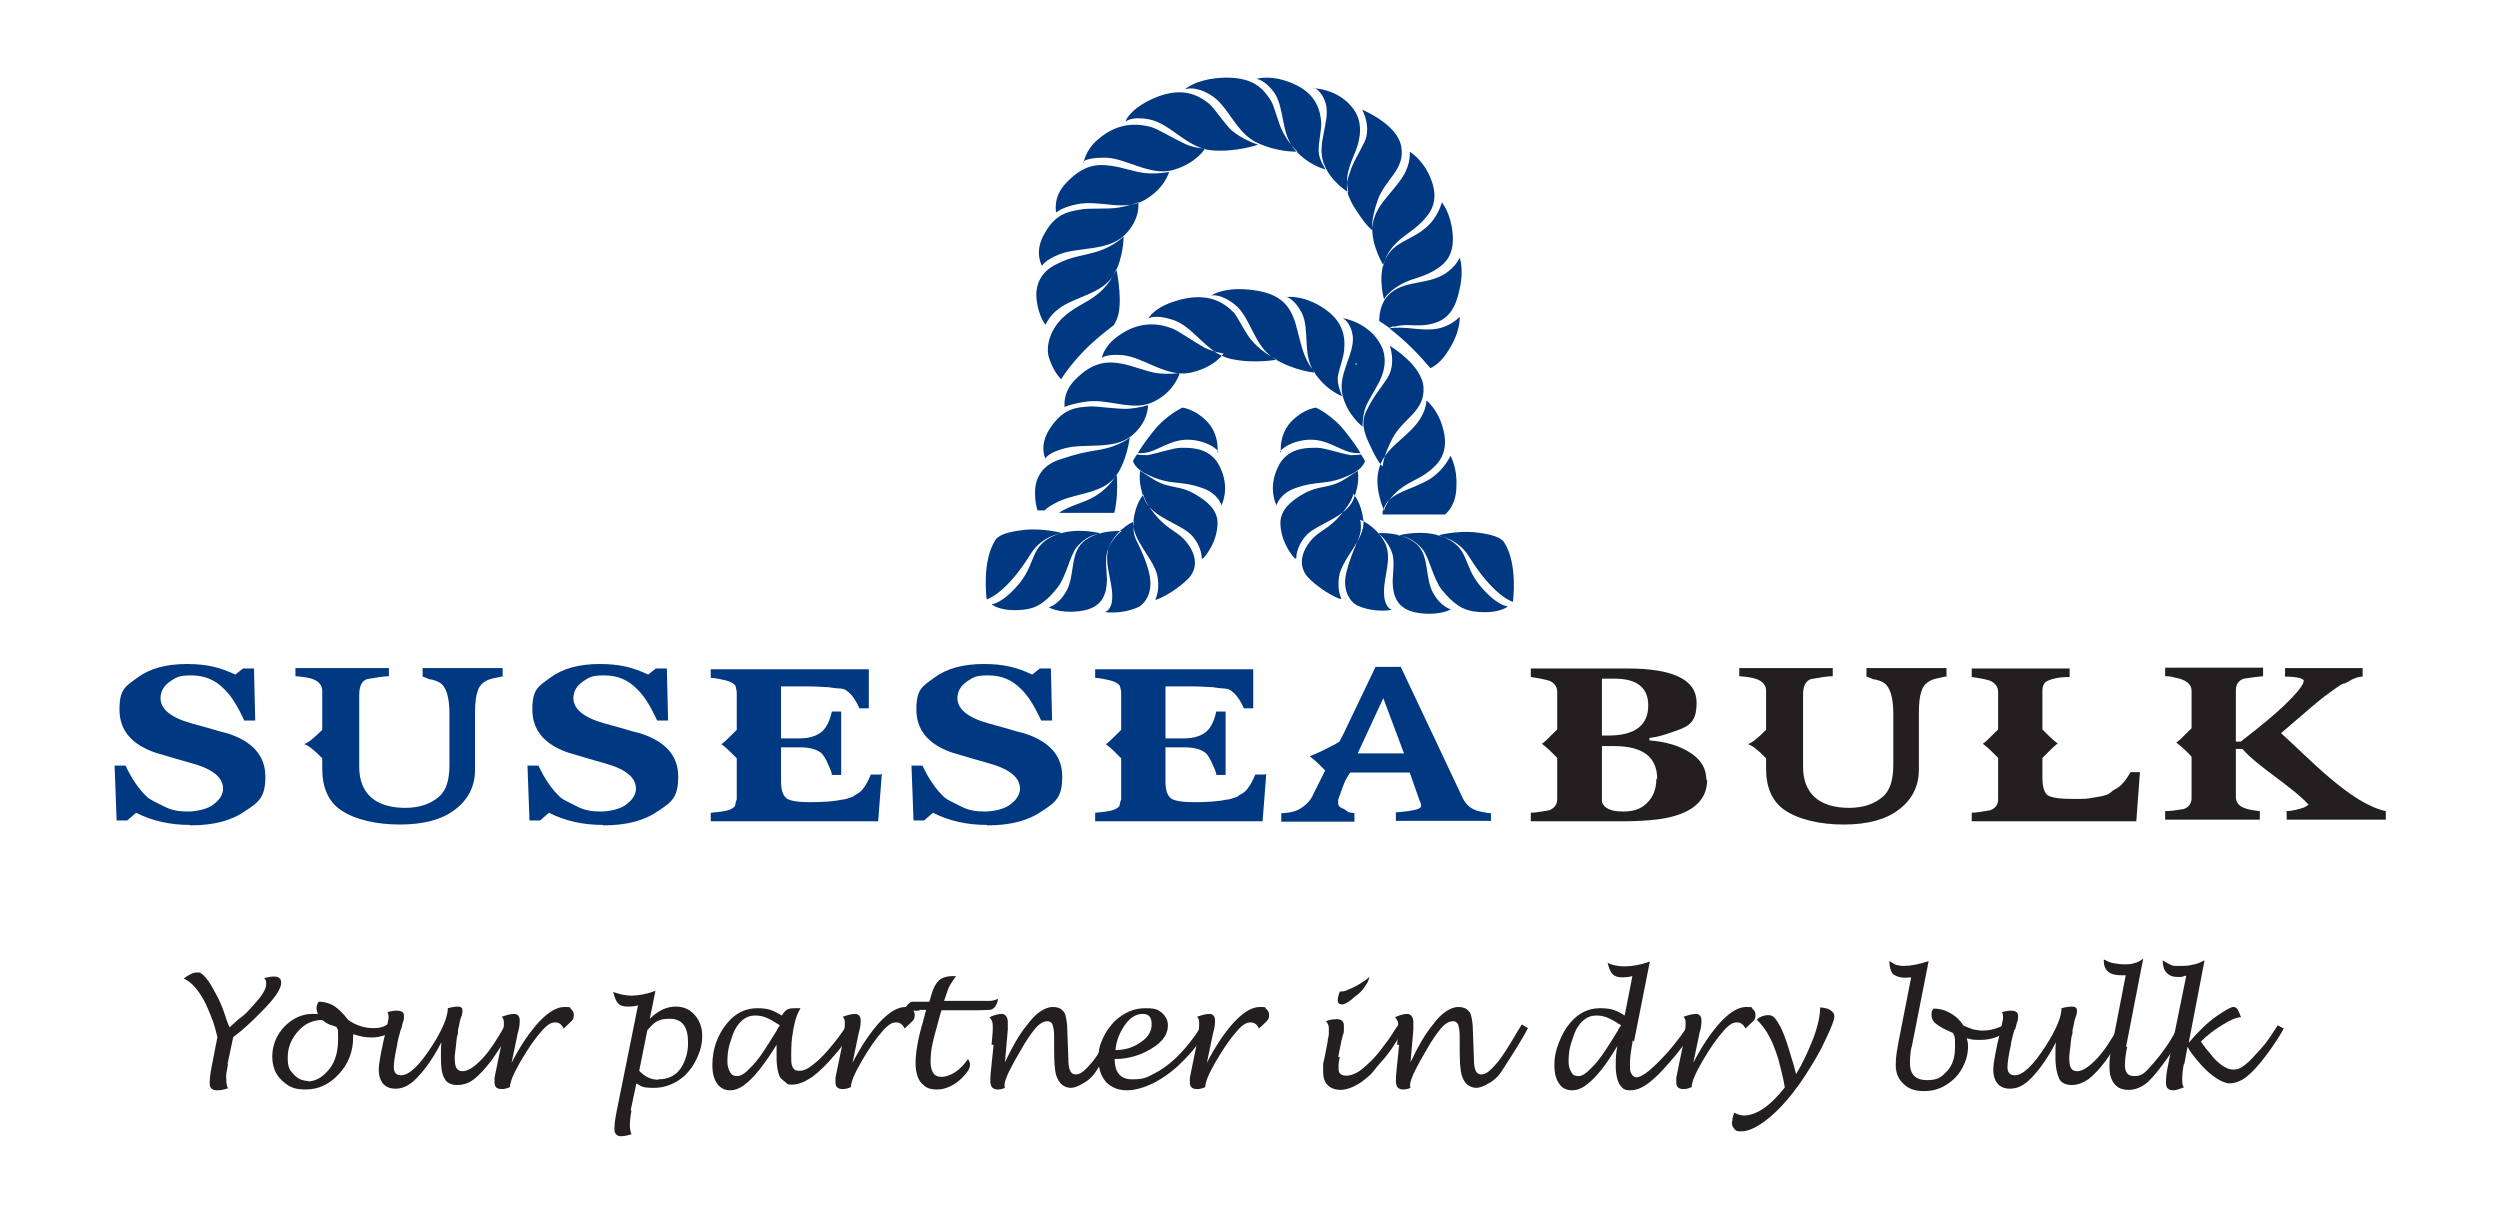 <?xml version="1.0" encoding="UTF-8"?>
<svg id="Layer_1" data-name="Layer 1" xmlns="http://www.w3.org/2000/svg" version="1.1" viewBox="0 0 615.2 300">
  <defs>
    <style>
      .cls-1 {
        fill-rule: evenodd;
      }

      .cls-1, .cls-2 {
        fill: #003882;
      }

      .cls-1, .cls-2, .cls-3 {
        stroke-width: 0px;
      }

      .cls-3 {
        fill: #231f20;
      }
    </style>
  </defs>
  <path class="cls-2" d="M345.5,185.4l-5.1-13.6-6.3,13.6h11.4ZM366.8,202h-23.3v-2.1c4.2-.3,6.2-.8,6.2-1.5s0-.6-.3-1.2l-2.5-7.1h-14.6c-.3.3-.7,1-1.2,1.9-.5,1.1-1.1,2.8-1.8,4.8,0,.5,0,.8,0,.9,0,.6.5,1.1,1.5,1.4,0,0,.3.2.8.6.2.2.8.3,1.7.4v2.1h-18v-2.1c1.9,0,3.3-.4,4.3-.9,1.6-.9,2.9-2.1,3.6-3.8l2.9-5.8c-1-1-2.2-2.3-3.8-3.5.5-.2,1.8-.7,3.8-1.7,2-1,3.1-1.6,3.5-1.9l1-1.9,7.9-16.5h6.2l9.5,20.1c2.4,5.1,4.3,9.1,5.8,12.3.9,1.8,2.5,3,4.8,3.3.8.2,1.4.3,2.1.3v2.1h0ZM311.6,190.4l-.9,11.7h-41.2v-2.1c2.3-.2,3.7-.4,4.5-.7.8-.3,1.2-.6,1.5-1,0,0,0-.6.4-1.6v-10.1c-1-1-2.2-2.3-3.8-3.5.3,0,1.5-1.2,3.8-3.5v-9.2c0-.4-.2-1-.3-1.6-.5-.8-1.7-1.3-3.9-1.7-1-.2-1.7-.3-2.2-.3v-2.1h38.9v9.6h-2.3c-.7-1.5-1.4-2.8-2.5-3.8s-1.4-1-2.6-1.1c-.8,0-1.6-.2-2.6-.3-.9,0-2.7-.2-5.2-.2h-6.4v12.8h4.5c2.5,0,4.3-.6,5.6-1.7,1.1-1,1.9-2.6,2.4-4.9h2.3v15.6h-2.3c0-.8-.5-1.6-1-2.8s-1-1.9-1.4-2.4c-1.1-1.1-3-1.6-5.6-1.6h-4.5v8.4c0,2.2.5,3.5,1.4,4.2.9.6,2.8.9,5.8.9s6-.2,7.6-.6c.9,0,1.9-.4,3-.8,0-.2.6-.4,1.2-.8.5-.3,1-.8,1.4-1.4.6-.8,1.1-1.8,1.7-3.2h2.4ZM242.9,203c-5,0-9.4-1-13.3-3l-2.2,1.9h-2.6l-.5-13.5h2.7c1.5,3.2,3.3,5.9,5.5,7.9.5.4,1.8,1.1,4.3,2.3,1.6.8,3.4,1.1,5.5,1.1s5-.6,6.4-1.8c1.5-1.1,2.3-2.5,2.3-3.8,0-2.8-2.6-4.9-7.8-6.3-2-.6-5-1.4-8.9-2.6-5.8-2-8.8-5.5-8.8-10.6s1.5-5.7,4.5-7.9c3-2.2,7-3.3,12.1-3.3s8.3.9,11.9,2.6l1.9-1.5h2.7l.3,12.8h-2.7c-1.6-3.5-3.2-6.1-4.9-7.7-2.2-2.3-4.9-3.4-8.1-3.4s-3.7.5-5.1,1.4c-1.6,1-2.5,2.5-2.5,4.2,0,2.7,2.6,4.8,7.6,6.2l4.7,1.3c1.6.5,3,.9,4.3,1.2,6.1,2,9.2,5.5,9.2,10.6s-1.6,6.3-5,8.5c-3.4,2.4-7.9,3.5-13.3,3.5h-.3,0ZM217,190.4l-.9,11.7h-41.2v-2.1c2.3-.2,3.7-.4,4.5-.7s1.2-.6,1.5-1c0,0,0-.6.4-1.6v-10.1c-1-1-2.2-2.3-3.8-3.5.3,0,1.5-1.2,3.8-3.5v-9.2c0-.4-.2-1-.3-1.6-.5-.8-1.7-1.3-3.9-1.7-1-.2-1.7-.3-2.2-.3v-2.1h38.9v9.6h-2.3c-.7-1.5-1.4-2.8-2.5-3.8s-1.4-1-2.6-1.1c-.8,0-1.6-.2-2.6-.3-.9,0-2.7-.2-5.2-.2h-6.4v12.8h4.5c2.5,0,4.3-.6,5.6-1.7,1.1-1,1.9-2.6,2.4-4.9h2.3v15.6h-2.3c0-.8-.5-1.6-1-2.8s-1-1.9-1.4-2.4c-1.1-1.1-3-1.6-5.6-1.6h-4.5v8.4c0,2.2.5,3.5,1.4,4.2.9.6,2.8.9,5.8.9s6-.2,7.6-.6c.9,0,1.9-.4,3-.8,0-.2.6-.4,1.2-.8.5-.3,1-.8,1.4-1.4.6-.8,1.1-1.8,1.7-3.2h2.4,0ZM148.4,203c-5,0-9.4-1-13.3-3l-2.2,1.9h-2.6l-.5-13.5h2.7c1.5,3.2,3.3,5.9,5.5,7.9.5.4,1.8,1.1,4.3,2.3,1.6.8,3.4,1.1,5.5,1.1s5-.6,6.4-1.8c1.5-1.1,2.3-2.5,2.3-3.8,0-2.8-2.6-4.9-7.8-6.3-2-.6-5-1.4-8.9-2.6-5.8-2-8.8-5.5-8.8-10.6s1.5-5.7,4.5-7.9c3-2.2,7-3.3,12.1-3.3s8.3.9,11.9,2.6l1.9-1.5h2.7l.3,12.8h-2.7c-1.6-3.5-3.2-6.1-4.9-7.7-2.2-2.3-4.9-3.4-8.1-3.4s-3.7.5-5.1,1.4c-1.6,1-2.5,2.5-2.5,4.2,0,2.7,2.6,4.8,7.6,6.2l4.7,1.3c1.6.5,3,.9,4.3,1.2,6.1,2,9.2,5.5,9.2,10.6s-1.6,6.3-5,8.5c-3.4,2.4-7.9,3.5-13.3,3.5h-.3,0ZM124,166.4c-.3,0-1,.2-2,.4-2.5.4-4,1.5-4.5,3.4-.4,1.1-.6,2.9-.6,5.1v14c0,4.1-1.6,7.4-4.9,9.9-3.2,2.5-7.8,3.7-13.6,3.7s-11.1-1.2-14.6-3.6c-3-2.1-4.5-5.5-4.5-10.1v-2.6c-2-2.1-3.5-3.2-4.5-3.5.9-.2,2.4-1.4,4.5-3.5v-9.6c0-1.7-1.3-2.9-4-3.3-.2,0-1-.2-2.6-.3v-2h23v2c-1.2,0-3,.3-5.3.7-1.3.4-2,1.6-2,3.9v17.7c0,3.3,1,5.8,2.9,7.5,1.9,1.7,4.8,2.6,8.4,2.6s6.4-1,8.5-2.9c1.6-1.5,2.4-4,2.4-7.6v-12.7c0-4-.8-6.5-2.2-7.5-.6-.4-1.5-.8-2.9-1-.3-.2-.9-.4-1.5-.6v-2.1h19.7v2.1h.2,0ZM46.8,203c-5,0-9.4-1-13.3-3l-2.2,1.9h-2.6l-.5-13.5h2.7c1.5,3.2,3.3,5.9,5.5,7.9.5.4,1.8,1.1,4.3,2.3,1.6.8,3.4,1.1,5.5,1.1s5-.6,6.4-1.8c1.5-1.1,2.3-2.5,2.3-3.8,0-2.8-2.6-4.9-7.8-6.3-2-.6-5-1.4-8.9-2.6-5.8-2-8.8-5.5-8.8-10.6s1.5-5.7,4.5-7.9c3-2.2,7-3.3,12.1-3.3s8.3.9,11.9,2.6l1.9-1.5h2.7l.3,12.8h-2.7c-1.6-3.5-3.2-6.1-4.9-7.7-2.2-2.3-4.9-3.4-8.1-3.4s-3.7.5-5.1,1.4c-1.6,1-2.5,2.5-2.5,4.2,0,2.7,2.6,4.8,7.6,6.2l4.7,1.3c1.6.5,3,.9,4.3,1.2,6.1,2,9.2,5.5,9.2,10.6s-1.6,6.3-5,8.5c-3.4,2.4-7.9,3.5-13.3,3.5h-.3Z"/>
  <path class="cls-3" d="M526.6,190l-.9,12.1h-40.5v-2.1c1.1,0,2.6-.3,4.5-.6,1.3-.5,2-1.3,2-2.7v-10.2c-1-1-2.2-2.3-3.8-3.5.3,0,1.5-1.2,3.8-3.5v-9.2c0-1.3-.7-2.2-2-2.8-.9-.3-2.4-.6-4.5-.9v-2.1h24.1v2.1c-1.8,0-3,.2-3.4.3-1.5.3-2.6.8-2.9,1.4-.3.5-.4,1-.4,1.7v9.5c1,1,2.2,2.3,3.8,3.5-.3,0-1.6,1.3-3.8,3.5v5c0,2.2.5,3.6,1.3,4.2.9.6,3,.9,6.2.9s3.2,0,4.9-.3c2.1-.3,3.4-.6,4-1,.6-.5,1.2-1,1.9-1.3.9-.6,1.5-1.2,2-1.9.3-.3.7-1,1.4-2.1h2.3,0ZM479.3,166.4c-.3,0-1,.2-2,.4-2.5.4-4,1.5-4.5,3.4-.4,1.1-.6,2.9-.6,5.1v14c0,4.1-1.6,7.4-4.9,9.9-3.2,2.5-7.8,3.7-13.6,3.7s-11.1-1.2-14.6-3.6c-3-2.1-4.5-5.5-4.5-10.1v-2.6c-2-2.1-3.5-3.2-4.5-3.5.9-.2,2.4-1.4,4.5-3.5v-9.6c0-1.7-1.3-2.9-4-3.3-.2,0-1-.2-2.6-.3v-2h23v2c-1.2,0-3,.3-5.3.7-1.3.4-2,1.6-2,3.9v17.7c0,3.3,1,5.8,2.9,7.5,1.9,1.7,4.8,2.6,8.4,2.6s6.4-1,8.5-2.9c1.6-1.5,2.4-4,2.4-7.6v-12.7c0-4-.8-6.5-2.2-7.5-.6-.4-1.5-.8-2.9-1-.3-.2-.9-.4-1.5-.6v-2.1h19.7v2.1h.2ZM407.8,191.7c0-5.4-3.5-8.1-10.6-8.1s-1.7,0-3,0v13.7c.5,1.6,2.2,2.4,5.2,2.4s4.6-.8,6-2.2,2.2-3.4,2.2-5.9h0ZM405.6,173.6c0-4.4-2.8-6.6-8.3-6.6s-.9,0-1.5,0h-1.6v14h1.6c6.5,0,9.8-2.5,9.8-7.4h0ZM420.1,191.9c0,5.3-4,8.6-11.9,9.7-2.5.3-5.3.5-8.6.5h-22.9v-2.1c1.1,0,2.6-.3,4.5-.6,1.3-.5,2-1.4,2-2.8v-10.1c-1-1-2.2-2.3-3.8-3.5.3,0,1.5-1.2,3.8-3.5v-9.2c0-1.3-.7-2.3-2-2.8-1-.3-2.4-.6-4.5-.9v-2.1h23.8c11.3,0,17,2.8,17,8.4s-2.4,6-7,7.6c-1.4.5-3,.9-4.6,1.1v.6c3.8.3,7,1.2,9.5,2.7,3,1.7,4.5,4.1,4.5,7h0Z"/>
  <path class="cls-3" d="M561.1,180.6l5.6-4.8c1.4-1.2,3.2-2.8,5.4-4.5,2.5-1.8,4-3,4.7-3.1.3,0,1-.4,2-1,.9-.4,1.6-.7,2.6-.7v-2.1h-19.1v2.1c3,0,4.6.5,4.6,1,0,1-1.6,3-4.8,6.1-2.3,2.2-5.8,5.1-10.7,8.9h-1.2v-12.7c0-1.4.7-2.4,2-2.8,2-.3,3.5-.5,4.7-.6v-2.1h-24.1v2.1c.6,0,1.2,0,2.2.3,2.9.5,4.3,1.6,4.3,3.3v9.2c-2.3,2.3-3.5,3.5-3.8,3.5,1.6,1.2,2.9,2.5,3.8,3.5v10.2c0,1.3-.7,2.3-2,2.7-1.8.3-3.3.5-4.5.5v2.1h23.3v-2.1c-1.7-.2-3-.4-3.9-.8-1.3-.5-2-1.4-2-2.7v-11.8h1.6c4.2,4.7,11.8,8.9,16.3,13.7-.3.2-.7.5-1.1.7-.6.2-1.2.4-2.1.6-.9.2-1.6.3-2.2.3v2.1h24.4v-2.1c-8.6-1.8-19.1-13.2-25.9-19.3"/>
  <path class="cls-1" d="M261.4,131.2s-4.5-1.3-9.4-.8c-3.3.4-6,1-7,2.4-3.5,5.3-2.2,14.7-2.2,14.7,0,0,4.7-1.2,10.9-11.3,2.8-4.4,7.6-5,7.6-5M244,148.7s2.2,2,8.1,1.3c3.4-.4,5.6-2.2,8.2-5.5,2.1-2.7,3-7.9,4.7-9.9,2.9-3.4,6-3.3,6-3.3,0,0-5.9-1.7-11.1.3-6.5,2.6-4.8,6.7-9,11.9-4.1,5-6.8,5.2-6.8,5.2h0ZM271.8,150.6s4.1.7,8.3-1.2c1.2-.6,3-2.5,3-5.8,0-4.1-3.1-9.8-3.6-10.9-1-2.3-.4-4.4-.4-4.4,0,0-3.6,1.4-5.8,5.4-2.2,4,.5,8.8.4,13.2,0,3.3-1.8,3.7-1.8,3.7h0ZM300.6,124.3s2.2-4.1-.4-9.4c-2.1-4.5-6.5-4.8-9.8-4.7-1.6,0-5.6,1.4-8.1,1.8-.9,0-1.8,0-2.5-.2-.5.8-.8,1.2-1,1.7.4,1,1.2,2.1,3.2,3.1,6.2,3.1,7.9,1.4,13.9,3.5,4,1.4,4.7,4.3,4.7,4.3v-.2h0ZM296,137.5s3.3-3.3,3.6-8.3c.2-2.7-1.3-5-4.7-7.1-4.8-3.1-7-1.5-11.3-4.3-1.3-.9-3-1.9-3-1.9,0,0-.7,2.7,1,6.9,1.8,4.6,9.2,6.1,11.8,9.1,2.5,2.9,2.3,5.5,2.3,5.5h.2ZM258,149.4s2.4,1.6,7.6,1c6.1-.7,6.7-4.7,6.8-7.7,0-1.7-.5-4.7,0-6.7,1-3.5,3.6-5.3,3.6-5.3,0,0-5.9-.5-9.5,2.7-3.2,2.9-2,8.2-4,11.9s-4.6,4.2-4.6,4.2h0ZM284.5,147.6s3.8-1.3,7.7-5c2.7-2.6,2.2-6,0-8.9-2.2-3-4.6-3-7.9-7-3-3.6-2.9-5-2.9-5,0,0-2,2-2.5,6.6s5.4,9.4,6,13.9c.5,3.4-.6,5.3-.6,5.3h0ZM299.6,111.3s.6-4.7-3-8c-2-1.9-4-2.7-5.6-3,0,0-4.1,1.8-7.4,6.1-1.5,1.9-2.8,3.7-3.6,5.1h.9c3.9,0,7.1-4,12.9-3.2,4.6.7,6,2.8,6,2.8v.2ZM353.7,131.8s4.5-1.3,9.4-.8c3.3.4,6,1,7,2.4,3.5,5.3,2.2,14.7,2.2,14.7,0,0-4.7-1.2-10.9-11.3-2.8-4.4-7.6-5-7.6-5h0ZM371.1,149.2s-2.2,2-8.1,1.3c-3.4-.4-5.6-2.2-8.3-5.5-2.1-2.8-3-7.9-4.7-9.9-2.9-3.4-6-3.3-6-3.3,0,0,5.9-1.7,11.1.3,6.5,2.6,4.8,6.7,9,11.9,4.1,5,6.8,5.2,6.8,5.2h0ZM342.3,150.1s-4.1.8-8.3-1.1c-1.2-.6-3-2.4-3-5.8s3-9.8,3.4-10.9c.9-2.3.3-4.4.3-4.4,0,0,3.6,1.3,5.9,5.3,2.3,4-.3,8.8,0,13.2.2,3.2,1.9,3.7,1.9,3.7h0ZM314.1,124.3s-2.2-4.1.4-9.4c2.1-4.5,6.5-4.8,9.8-4.7,1.6,0,5.6,1.4,8.1,1.8.9,0,1.8,0,2.5-.2.5.8.8,1.2,1,1.7-.4,1-1.2,2.1-3.2,3.1-6.2,3.1-7.9,1.4-13.9,3.5-4,1.4-4.7,4.3-4.7,4.3v-.2h0ZM318.7,137.5s-3.3-3.3-3.6-8.3c-.2-2.7,1.3-5,4.7-7.1,4.8-3.1,7-1.5,11.3-4.3,1.3-.9,3-1.9,3-1.9,0,0,.7,2.7-1,6.9-1.8,4.6-9.2,6.1-11.8,9.1-2.5,2.9-2.3,5.5-2.3,5.5h-.2ZM357.1,149.9s-2.4,1.6-7.6,1c-6.1-.7-6.7-4.7-6.8-7.7,0-1.7.5-4.7,0-6.7-1-3.5-3.6-5.3-3.6-5.3,0,0,5.9-.5,9.5,2.7,3.2,2.9,2,8.2,4,11.9s4.6,4.2,4.6,4.2h0ZM329.8,147.4s-3.8-1.3-7.6-5c-2.7-2.6-2.2-6,0-8.9,2.2-3,4.6-3,7.9-7,3-3.6,2.9-5,2.9-5,0,0,2,2,2.5,6.6s-5.4,9.4-6,13.9c-.5,3.4.6,5.3.6,5.3h-.2ZM315.2,111.3s-.6-4.7,3-8c2-1.9,4-2.7,5.6-3,0,0,4.1,1.8,7.4,6.1,1.5,1.9,2.8,3.7,3.6,5.1h-.9c-3.9,0-7.1-4-12.9-3.2-4.6.7-6,2.8-6,2.8v.2ZM357,112.3s1.6,2.8,1.4,7.2c0,2-.4,5-2.8,7.1h-15.4c0-.9.3-1.4.6-2.1,1.7-3.5,7.1-4.1,11.2-6.7,3.5-2.3,4.9-5.6,4.9-5.6h0ZM351.1,98.6s2.7,2.2,3.9,6.5c.7,2.3,1.4,6.4-1.9,9.6-3.2,3.2-5.9,3.4-8.9,5.9-3.2,2.7-3.6,5-3.6,5,0,0-2.4-5.1-1.4-9.7,1.1-5.3,6.2-7.6,9.3-11.5,2.5-3,2.5-5.7,2.5-5.7h0ZM340.2,114.7s-1-.5-3.2-5.4c-2.7-5.6-1.3-7.2.6-10.7.8-1.4,1.6-2.3,3.7-5.4,2.4-3.6.7-8.1.7-8.1,0,0,8,4.7,8.3,10.3.3,5.9-5,7.5-7.6,12.4-2.4,4.6-2.4,6.8-2.4,6.8v.2h0ZM330.5,78.3s6.4,1,9.3,6.6c1.9,3.6.6,7.5-.9,10-1,1.9-1.8,3-2.7,4.9-1,2.5-.9,5.2-.9,5.2,0,0-4-3.1-5-8.1-1-5,3-9.7,2.6-14.1-.5-3.7-2.5-4.5-2.5-4.5h0ZM316.5,73.1s4.3-.7,9.6,3c4.6,3.2,4.9,7.1,4.7,9.6,0,1.9-1.3,5-1.6,7.1-.2,2,1.1,4.7,1.1,4.7,0,0-4-1.4-6.9-5.9-3-4.5-1-10.6-3.1-14.7-1.8-3.4-3.8-3.9-3.8-3.9ZM298.1,72.7s3.2-2.3,10.4-1.3c6.8.9,8.7,4,9.9,7,.6,1.4,1.5,5.9,2.3,8.1,1,3.1,2.9,5.2,2.9,5.2,0,0-5.1-.4-10.1-3.5-5-3.1-5.7-10.2-9.7-13.3-3.4-2.7-5.6-2.2-5.6-2.2h0ZM260.6,126.2c3-2,5.9-2.3,8.9-4.1,3.8-2.3,5.3-5.4,5.3-5.4,0,0,.5,5.2-.6,9.5h-13.6ZM255.4,125.8c-.4-1-.7-2.5-.7-4.6,0-3.3,1.5-6.6,6-8.1,4.6-1.5,5.5-1.7,10.3-2.5,4.4-.8,7-2.9,7-2.9,0,0-.7,6-3.6,9.7-3.4,4.3-10.2,3.9-14.7,6.4-1.1.6-2,1.1-2.6,1.8h-1.8,0ZM257.2,112.7s-1.5-3,1-7c3.3-5.2,6.5-5.5,10.4-5.7,1.6,0,6.5.7,8.9.6,2.9-.2,5-.9,5-.9,0,0,.2,4.1-4.1,7.6-4.4,3.5-11.6,1.7-16.3,3-4.3,1.1-4.8,2.5-4.8,2.5h0ZM262,100.3s-.7-3.7,2.7-7c4.5-4.5,8.1-4.4,11.4-3.8,2.6.5,6,1.9,8.4,2.3,2.8.4,5.8,0,5.8,0,0,0-1.2,4.5-6.3,7-5,2.6-10.9-.7-16.5,0-4.2.6-5.6,1.4-5.6,1.4h0ZM271.1,88.2s.5-3,3.9-5.4c5.4-4,10.2-3.2,13.4-2,1.6.6,4.9,3,7.9,4.7,1.9,1,4.8,1.5,4.8,1.5,0,0-2.2,3.4-8.1,4.7-5.8,1.3-11.6-3.8-16.7-4.3-4.4-.4-5.3.8-5.3.8h0ZM282.6,78.4s1.3-3.1,8.4-4.8c6.7-1.5,10.2.9,12.6,3.3,1.1,1.2,3,5.5,4.8,7.3,2.4,2.7,5.8,4.3,5.8,4.3,0,0-5.6,1.1-11.4-.2-5.8-1.3-9.1-8-14.2-9.6-4.2-1.4-5.9-.4-5.9-.4ZM359.2,78.1h0s.2,3.1-2.2,7.2c-.9,1.5-2.4,4.1-5,5.3-1.1-1.3-2.7-3.1-4.6-5-1.7-1.7-3.8-3.5-5.5-4.8,3.6-.6,7.5.6,11,.2,4.2-.5,6.2-3,6.2-3h0ZM334,89.6c-.3,0-.5.3-.5.3,0,0,0-.2.2-.6l.3.4h0ZM343.1,80.3c-.5,0-1,.3-1.2.4-1.3-1-2.4-1.6-2.5-1.7,0-1.8.4-3.9,1.6-5.6,3.2-4.3,8.9-3.3,13.2-5.3,3.8-1.7,5-4.7,5-4.7,0,0,1.1,3,0,7.6-.5,2.4-1.5,7-5.9,8.4-4.2,1.4-6.7,0-10.2,1h0ZM354.9,49.9s2,2.5,2.5,7c.3,2.4.4,6.4-3.3,8.9-3.6,2.6-6.2,2.4-9.4,4.2-3.5,2-4.1,3.7-4.1,3.7,0,0-1.5-5,0-9.2,1.9-5,6.5-5.2,10.2-8.4,3.2-2.7,4-6.3,4-6.3h0ZM347,37.4s3,1.8,4.8,5.9c1,2.2,2.3,6.1-.5,9.7s-5.3,4.3-7.9,7c-2.9,3-2.9,5.4-2.9,5.4,0,0-3-4.8-2.8-9.4.4-5.4,5-8.4,7.6-12.7,2-3.3,1.6-6,1.6-6h0ZM337.7,56.6s-1-.3-4-4.9c-3.4-5.2-2.3-7-1-10.7.6-1.5,1.3-2.5,3-5.9,1.9-3.9-.5-8.1-.5-8.1,0,0,8.6,3.5,9.6,9,1.1,5.7-4,8.1-5.8,13.3-1.7,4.9-1.3,7-1.3,7h0ZM323,21.7s6.4,0,10.1,5.2c2.4,3.3,1.6,7.3.6,10-.8,2-1.4,3.2-1.9,5.2-.7,2.6,0,5.2,0,5.2,0,0-4.4-2.5-6.1-7.2s1.6-10.1.6-14.4c-1-3.6-3-4.1-3-4.1,0,0,0,0,0,0ZM309.2,19.4s4.1-1.3,9.9,1.6c5,2.5,5.8,6.5,6,8.9.2,1.9-.7,5.1-.6,7.3,0,2,1.7,4.5,1.7,4.5,0,0-4.1-.9-7.6-4.9-3.5-4-2.4-10.3-5.1-14.1-2.3-3.1-4.3-3.3-4.3-3.3h0ZM291.7,21.9s2.9-2.7,10.1-2.8c6.8,0,9.1,2.8,10.9,5.6.9,1.3,1.8,5.6,3,7.8,1.5,3,3.6,4.8,3.6,4.8,0,0-4.7.3-10-2.2s-7-9.2-11.5-11.8c-3.7-2.2-5.8-1.4-5.8-1.4h-.2,0ZM261.1,93.3c-.9-.9-2.1-2.6-3-5.4-.7-2.3,0-6.2,3.1-9.4,3-3,6.1-3.8,9-6.2,3.4-2.8,4.5-6.1,4.5-6.1,0,0,1.4,6.2.6,10.8-.2,1.1-.7,2.1-1.2,3-1.3,1-3.3,2.5-5.9,4.9-3.7,3.5-6.3,7.1-7.1,8.5h0ZM257.2,79.8s-1.6-1.9-2.1-5.9c-.4-3.3.6-6.8,4.9-8.9,4.3-2.1,5.3-1.7,10-3.1,4.2-1.3,6.5-3.7,6.5-3.7,0,0,0,5.3-2.4,9.4-2.9,4.8-9.5,5.3-13.6,8.4-2.3,1.7-3.2,3.9-3.2,3.9h0ZM256.4,65.4s-1.8-3,.2-7.1c2.8-5.6,5.9-6.2,9.7-6.8,1.6-.3,6.5,0,8.9-.4,2.8-.5,4.9-1.3,4.9-1.3,0,0,.7,4-3.3,8-4,4-11.4,3-15.9,4.7-4.1,1.6-4.5,3-4.5,3ZM259.9,52.3s-.9-3.7,2.3-7.1c4.3-4.7,7.8-4.9,11.2-4.4,2.6.3,6,1.6,8.5,1.8,2.8.3,5.8-.3,5.8-.3,0,0-1,4-6,6.9-5,2.9-10.9,0-16.4,1-4.2.8-5.5,2.2-5.5,2.2,0,0,0,0,0,0ZM266.7,40s.3-3,3.5-5.7c5.1-4.4,9.9-3.9,13.2-3,1.6.5,5,2.6,8.2,4.1,2,1,4.9,1.2,4.9,1.2,0,0-2,3.5-7.7,5.2s-11.8-3-16.9-3-5.3,1.1-5.3,1.1h0ZM277,29.8s1-3.2,7.6-5.9c6.3-2.5,10.2-.6,12.9,1.6,1.3,1,3.8,5,5.7,6.7,2.8,2.3,6.4,3.4,6.4,3.4,0,0-5.4,1.9-11.4,1.4s-10.2-6.6-15.3-7.6c-4.4-.9-5.9.5-5.9.5h0Z"/>
  <g>
    <path class="cls-3" d="M56.1,261.9c-.1.8-.3,1.5-.4,2.2s0,1.2,0,1.8.1,1.4.4,1.9c-1.1.4-2,.5-2.7.5-1.1,0-1.8-.5-1.8-1.6s.1-2.3.5-4.3l1.4-7.2c-.4-1.6-.8-3.2-1.4-4.7s-1.2-3-1.9-4.3c-1.5-2.7-3.1-4.6-5-5.4,1.2-.9,2.3-1.5,3.2-1.5s.7,0,.9.1.5.3.9.7.7.8,1.2,1.5,1.1,1.8,1.8,3.1,1.4,2.8,1.9,4.3.9,2.8,1.4,3.8c.9-.8,1.9-1.8,3-2.6s2-1.9,3-3c2-2.2,3-3.8,3-5s-.1-.9-.5-1.5c1.1-.3,1.9-.4,2.4-.4,1.2,0,1.8.5,1.8,1.5,0,1.6-1.6,3.9-4.9,7.2-1.2,1.2-2.4,2.4-3.5,3.4s-2.3,2-3.4,2.8l-1.4,6.6h0Z"/>
    <path class="cls-3" d="M97.3,253.3c-1.9,1.4-3.9,2-5.8,2s-2.8-.3-4.6-.8v.8c0,3.5-1.2,6.5-3.5,9-2.4,2.6-5.1,3.8-8.2,3.8s-4.3-.8-5.9-2.3-2.3-3.5-2.3-5.9.9-5.1,3-7.3c2-2,4.3-3.1,6.9-3.1s.8,0,1.4.1c-.3-.5-.4-.9-.4-1.5s.1-.9.5-1.6c1.6,0,3,.5,3.9,1.1s2.2,1.8,3.4,3.4c2,1.4,4.1,2,6.2,2s2.8-.5,4.5-1.5l.9,1.5v.3ZM75.8,266.1c1.5,0,3-.7,4.3-2,2.2-2,3.1-4.9,3.1-8.4s-.1-1.9-.4-3c-.7-.3-1.2-.4-1.5-.5-.4-.1-1.1-.5-2-1.2-2.3,0-4.3.9-5.9,2.7s-2.6,3.9-2.6,6.5.5,3.1,1.5,4.2,2.2,1.6,3.6,1.6h-.1Z"/>
    <path class="cls-3" d="M98.6,253.4c-.4,1.6-.8,2.8-.9,3.9-.5,2.3-.8,4.1-.8,5.3s.5,2,1.8,2c2,0,4.5-2.4,7.6-7.2,2.7-4.2,3.9-7.3,3.9-9.3,1.1-.3,1.9-.4,2.4-.4.8,0,1.2.3,1.2.9s0,.9-.4,1.9c-.3.8-.4,1.9-.7,3v.8c-.3.8-.4,1.8-.5,3-.1,1.2-.3,2.2-.3,2.8,0,1.2.1,2.2.4,2.7s.8.8,1.5.8c1.4,0,3-1.1,4.9-3.1,1.9-2,3.8-5,5.8-8.6l1.5.9c-1.4,2.7-3.1,5.4-5.1,8.2-1.5,2-3,3.6-4.3,4.6s-2.7,1.4-4.1,1.4-2.6-.5-3.1-1.6c-.7-1.1-.9-2.8-.9-5.3s0-2.2.1-3.6c-1.1,2.2-2.4,4.3-3.9,6.3-1.5,1.9-2.7,3.2-3.8,3.9-1.1.8-2.3,1.2-3.6,1.2s-2.3-.4-3-1.2-1.1-2-1.1-3.5.7-5.3,1.9-10.1c.3-1.4.5-2.2.5-2.6,0-.7,0-1.1-.3-1.4.9-.3,1.6-.4,2.3-.4,1.2,0,1.8.4,1.8,1.2s0,1.1-.3,1.8l-.4,1.6h0Z"/>
    <path class="cls-3" d="M125.8,261.7c2.3-4.5,4.6-7.8,6.9-10.3,2.3-2.4,4.3-3.6,6.2-3.6s1.2.1,1.6.5c.4.3.7.8.7,1.4s-.1,1.1-.5,1.5c-.4.4-1.1,1.1-2,1.9-.4-.9-1.1-1.5-1.9-1.5s-1.1.1-1.6.4c-.5.3-1.1.8-1.8,1.6-1.8,2-3.5,4.5-5.3,7.6-1.8,3.1-2.6,5.1-2.6,6.3-.8.4-1.5.5-2,.5-1.2,0-1.8-.5-1.8-1.6v-1.2l1.5-7.3c.5-2.8.8-4.7.8-5.9s-.1-1.2-.5-1.8c1.1-.4,2.2-.7,3-.7s1.4.5,1.4,1.6-.1,1.8-.5,3.2l-1.5,7.2h0Z"/>
    <path class="cls-3" d="M155.4,273.3c-.3,1.5-.4,2.7-.4,3.5s.1,1.8.4,2.3c-1.1.4-2,.5-2.7.5s-1.5-.5-1.5-1.6.1-2.3.5-4.3l5.3-26.3c-1.1.3-1.9.3-2.6.3-1.1,0-1.9-.3-2.3-.8-.5-.5-.9-1.5-1.2-2.8,1.4.5,2.8.9,4.5.9s3.9-.4,5.9-1.2l-1.4,6.9c2-2,4.2-3,6.3-3s3.5.7,4.7,2,1.9,3.1,1.9,5.1-.4,3.6-1.2,5.4c-.8,1.8-1.8,3.2-3.1,4.5-2.2,1.9-4.7,3-7.6,3s-3.1-.4-4.3-1.1l-1.4,6.6h0ZM162,265.6c2.4,0,4.3-.9,5.5-2.7s1.9-4.1,1.8-6.5c0-3.8-1.5-5.7-4.5-5.7s-3.8.9-5.5,2.8l-2,10c1.4,1.5,3,2.2,4.7,2.2h0Z"/>
    <path class="cls-3" d="M195.2,253.6c-.4,1.8-.5,3.8-.5,6.1s.1,2.4.4,3,.8.8,1.5.8,1.2-.1,2-.5c.7-.4,1.8-1.2,3.1-2.4s2.8-3,4.6-5.3c1.1-1.5,1.8-2.6,2.3-3.2l1.4.9c-1.2,2.2-2.7,4.5-4.6,6.6-1.9,2.3-3.8,4.1-5.5,5.4-1.8,1.2-3.4,1.9-4.9,1.9s-1.1-.1-1.6-.5-.9-.7-1.4-1.2c-.5-.9-.9-2.6-.9-4.9v-3.2c-1.6,2.6-3,4.6-4.2,6.1-1.5,1.9-2.8,3.1-3.9,3.9-1.1.8-2.2,1.2-3.4,1.2s-2.3-.5-3.1-1.6c-.8-1.1-1.2-2.6-1.2-4.6s.3-3.8.9-5.5c.7-1.9,1.6-3.5,2.8-4.9,2-2.4,4.5-3.6,7.3-3.6s3.9.5,6.1,1.8c.4-.7.8-1.1,1.2-1.4.4-.3,1.1-.4,2-.4s.4,0,.7,0h.7c-.7,1.1-1.2,2.4-1.6,4.3l-.3,1.5h.1ZM191.2,253.4s.3-.5.7-1.1c-1.4-.9-2.4-1.5-3.4-1.9s-1.8-.5-2.7-.5c-2,0-3.6,1.1-4.9,3.4-.5.9-.9,2.3-1.4,3.8-.4,1.5-.5,2.8-.5,4.1s.3,2,.7,2.7.9.9,1.8.9,2-.8,3.4-2.3c1.5-1.5,2.8-3.4,4.3-5.8l2-3.2h0Z"/>
    <path class="cls-3" d="M209.7,261.7c2.3-4.5,4.6-7.8,6.9-10.3,2.3-2.4,4.3-3.6,6.2-3.6s1.2.1,1.6.5c.4.3.7.8.7,1.4s-.1,1.1-.5,1.5c-.4.4-1.1,1.1-2,1.9-.4-.9-1.1-1.5-1.9-1.5s-1.1.1-1.6.4c-.5.3-1.1.8-1.8,1.6-1.8,2-3.5,4.5-5.3,7.6-1.8,3.1-2.6,5.1-2.6,6.3-.8.4-1.5.5-2,.5-1.2,0-1.8-.5-1.8-1.6v-1.2l1.5-7.3c.5-2.8.8-4.7.8-5.9s-.1-1.2-.5-1.8c1.1-.4,2.2-.7,3-.7s1.4.5,1.4,1.6-.1,1.8-.5,3.2l-1.5,7.2h0Z"/>
    <path class="cls-3" d="M226.3,248.7h-2.2c-.7,0-1.4.3-2,.4.7-1.2,1.2-1.9,1.6-2.2.3-.3.7-.4.9-.4h4.1l.4-1.4c.5-1.9,1.2-3.1,1.9-3.8.8-.7,1.9-1.1,3.5-1.1s.5,0,.8,0c-.7.8-1.1,1.6-1.5,2.2s-.7,1.6-1.2,3.1l-.3.8h11.3c.8,0,1.4-.3,2-.5-.1.8-.4,1.4-.7,1.9-.3.4-.8.7-1.2.8-.5,0-1.6.1-3.1.1h-8.9l-.3.9c-.8,3-1.5,5.4-1.9,7.2s-.5,3.2-.5,4.6.3,2.2.7,2.8,1.1.9,2,.9,2.2-.4,3.4-1.2,2.2-1.9,3.1-3.2c.4.5.5,1.1.5,1.5,0,.8-.7,1.9-2,3.2-2,1.9-4.1,2.8-6.1,2.8s-2.8-.5-3.8-1.5c-.9-.9-1.5-2.7-1.5-5s.5-5.7,1.8-10.1l.8-3h-2,.3Z"/>
    <path class="cls-3" d="M244,257.1c.1-1.5.3-2.8.3-3.8s0-1.4-.1-1.8-.4-.8-.7-1.2c1.1-.5,2.2-.8,3-.8s1.5.7,1.5,2v1.9l-.7,8c1.8-3.8,3.5-6.8,5.3-9,1.2-1.6,2.3-2.8,3.4-3.5s2-1.1,3.1-1.1,1.9.3,2.4.9c.7.5.9,1.8,1.1,3.6l.3,8.2c0,2.6.5,3.9,1.8,3.9s2.4-1.1,4.2-3.2c1.1-1.4,2.7-3.9,5.1-8l.7-1.1,1.5.9c-.7,1.4-1.6,2.8-2.7,4.7-1.8,2.8-3.1,4.9-3.9,6.1s-1.9,2.2-3.1,2.8c-1.1.7-2.2,1.1-3,1.1s-1.6-.3-2.2-.8-1.1-1.4-1.4-2.3c-.4-1.5-.5-3.6-.5-6.8v-1.5c0-1.8,0-3-.3-3.8-.1-.8-.7-1.2-1.4-1.2s-1.6.4-2.4,1.2c-.8.8-1.9,2.3-3.1,4.2-1.6,2.7-3.1,5.3-4.2,7.6-.5,1.2-.8,2-.8,2.6s0,.5.1.8c-.7.3-1.2.4-1.8.4-1.2,0-1.8-.7-1.8-2s.1-2.4.4-5.1l.4-3.9h-.5Z"/>
    <path class="cls-3" d="M297.2,253c-1.6,3.1-3.8,5.9-6.5,8.5-2.2,2.2-4.5,3.8-6.8,5-2.3,1.1-4.5,1.8-6.6,1.8s-3.8-.7-5.1-2c-1.2-1.4-1.9-3.2-1.9-5.7s.4-3.5,1.1-5.1c.7-1.6,1.8-3.1,3-4.3,2.2-2,4.6-3.1,7.4-3.1s3.1.4,4.1,1.1c.9.8,1.5,1.8,1.5,3.1,0,2.6-1.8,4.7-5.4,6.5-2.4,1.2-5,1.8-7.7,1.8,0,3.4,1.5,5,4.3,5s3.5-.4,5.4-1.4c1.8-.9,3.6-2.2,5.4-3.9s4.6-5,6.3-8l1.5.8h0ZM283.4,252.1c0-1.8-.7-2.6-2.2-2.6s-3,.8-4.3,2.6-2.2,3.9-2.4,6.3c2.6,0,4.7-.8,6.3-2,1.8-1.2,2.6-2.7,2.6-4.3Z"/>
    <path class="cls-3" d="M296.9,261.7c2.3-4.5,4.6-7.8,6.9-10.3,2.3-2.4,4.3-3.6,6.2-3.6s1.2.1,1.6.5c.4.3.7.8.7,1.4s-.1,1.1-.5,1.5c-.4.4-1.1,1.1-2,1.9-.4-.9-1.1-1.5-1.9-1.5s-1.1.1-1.6.4c-.5.3-1.1.8-1.8,1.6-1.8,2-3.5,4.5-5.3,7.6-1.8,3.1-2.6,5.1-2.6,6.3-.8.4-1.5.5-2,.5-1.2,0-1.8-.5-1.8-1.6v-1.2l1.5-7.3c.5-2.8.8-4.7.8-5.9s-.1-1.2-.5-1.8c1.1-.4,2.2-.7,3-.7s1.4.5,1.4,1.6-.1,1.8-.5,3.2l-1.5,7.2h0Z"/>
    <path class="cls-3" d="M329.7,260c-.1.8-.3,1.5-.3,2v1.1c0,.5.1.9.5,1.2.4.3.8.4,1.5.4s1.6-.3,2.4-.7,1.6-1.1,2.4-1.8,1.6-1.5,2.4-2.4c.8-.9,1.5-1.9,2.2-2.8s1.4-1.9,1.9-2.7c.5-.9,1.1-1.6,1.5-2.3l1.5.9c-.9,1.6-1.9,3.1-2.8,4.5s-1.9,2.7-3,3.9c-.7.8-1.4,1.6-2,2.4s-1.5,1.5-2.4,2.2-1.8,1.2-2.7,1.6-1.9.7-3,.7-2.4-.4-3.1-1.2c-.8-.8-1.1-1.9-1.1-3.2v-1.5c0-.7.1-1.2.3-1.8l.8-4.1c0-.7.3-1.4.3-1.9v-1.6c0-.5-.3-1.2-.7-1.6.9-.4,1.9-.5,2.8-.5s1.6.5,1.6,1.5,0,.3,0,.5v.8c0,.3,0,.7-.3,1.2,0,.5-.3,1.1-.4,1.8l-.7,3.5h.3ZM330,247.1c-.5,0-.8-.3-.8-.9s.1-1.2.5-2.2c.7,0,1.4-.1,1.9-.4.7-.3,1.2-.5,1.8-.8,1.5-.8,2.7-1.6,3.6-2.4-.1.5-.3.9-.5,1.4-.3.4-.5.8-.8,1.2s-.5.7-.9,1.1c-.3.3-.7.7-1.1.9-1.6,1.5-2.8,2.2-3.6,2.2h0Z"/>
    <path class="cls-3" d="M343.8,257.1c.1-1.5.3-2.8.3-3.8s0-1.4-.1-1.8-.4-.8-.7-1.2c1.1-.5,2.2-.8,3-.8s1.5.7,1.5,2v1.9l-.7,8c1.8-3.8,3.5-6.8,5.3-9,1.2-1.6,2.3-2.8,3.4-3.5s2-1.1,3.1-1.1,1.9.3,2.4.9c.7.5.9,1.8,1.1,3.6l.3,8.2c0,2.6.5,3.9,1.8,3.9s2.4-1.1,4.2-3.2c1.1-1.4,2.7-3.9,5.1-8l.7-1.1,1.5.9c-.7,1.4-1.6,2.8-2.7,4.7-1.8,2.8-3.1,4.9-3.9,6.1s-1.9,2.2-3.1,2.8c-1.1.7-2.2,1.1-3,1.1s-1.6-.3-2.2-.8c-.7-.5-1.1-1.4-1.4-2.3-.4-1.5-.5-3.6-.5-6.8v-1.5c0-1.8,0-3-.3-3.8-.1-.8-.7-1.2-1.4-1.2s-1.6.4-2.4,1.2-1.9,2.3-3.1,4.2c-1.6,2.7-3.1,5.3-4.2,7.6-.5,1.2-.8,2-.8,2.6s0,.5.1.8c-.7.3-1.2.4-1.8.4-1.2,0-1.8-.7-1.8-2s.1-2.4.4-5.1l.4-3.9h-.5Z"/>
    <path class="cls-3" d="M401.8,256c-.4,2.3-.7,4.2-.7,5.7s0,2,.4,2.6.7.8,1.2.8c1.5,0,4.1-2.2,7.8-6.3,1.9-2.2,3.5-4.3,4.9-6.5l1.5.9c-1.4,2.3-3.2,5-5.7,7.8-2.2,2.6-3.9,4.3-5.5,5.5s-3,1.8-4.5,1.8-1.8-.4-2.4-1.1-1.2-2.4-1.2-4.9.1-3.1.4-4.9c-1.4,2.3-2.6,4.2-3.9,5.8-1.5,1.9-2.8,3.1-3.9,3.9s-2.2,1.2-3.4,1.2-2.4-.5-3.1-1.6c-.8-1.1-1.2-2.6-1.2-4.6s.4-3.8,1.1-5.5c.7-1.9,1.6-3.5,2.8-4.9,2-2.4,4.5-3.6,7.3-3.6s4.1.5,6.1,1.8l1.9-9.7c-1.1.3-1.9.3-2.6.3-1.1,0-1.8-.3-2.3-.8-.5-.5-.9-1.5-1.2-2.8.8.5,2.3.9,4.2.9s4.1-.4,6.2-1.2l-3.9,19.7-.3-.3ZM398.2,253.4s.3-.5.7-1.1c-1.4-.9-2.4-1.5-3.4-1.9s-1.8-.5-2.7-.5c-2,0-3.6,1.1-4.9,3.4-.5.9-.9,2.3-1.4,3.8-.4,1.5-.5,2.8-.5,4.1s.3,2,.7,2.7.9.9,1.8.9,2-.8,3.4-2.3c1.5-1.5,2.8-3.4,4.3-5.8l2-3.2h0Z"/>
    <path class="cls-3" d="M416.6,261.7c2.3-4.5,4.6-7.8,6.9-10.3,2.3-2.4,4.3-3.6,6.2-3.6s1.2.1,1.6.5c.4.3.7.8.7,1.4s-.1,1.1-.5,1.5c-.4.4-1.1,1.1-2,1.9-.4-.9-1.1-1.5-1.9-1.5s-1.1.1-1.6.4c-.5.3-1.1.8-1.8,1.6-1.8,2-3.5,4.5-5.3,7.6-1.8,3.1-2.6,5.1-2.6,6.3-.8.4-1.5.5-2,.5-1.2,0-1.8-.5-1.8-1.6v-1.2l1.5-7.3c.5-2.8.8-4.7.8-5.9s-.1-1.2-.5-1.8c1.1-.4,2.2-.7,3-.7s1.4.5,1.4,1.6-.1,1.8-.5,3.2l-1.5,7.2h0Z"/>
    <path class="cls-3" d="M426.3,275.8c0-.5.1-1.2.5-2,.7.4,1.5.7,2.3.7,3.1,0,6.5-2.3,10.1-6.9-.4-2.6-1.1-4.9-1.6-7-.7-2.2-1.4-4.1-2.2-5.5-.8-1.6-1.9-3-3.1-4.2.9-.8,1.9-1.1,2.8-1.1s1.2.3,1.6.7c.4.4.9,1.2,1.5,2.3,1.1,2.3,1.9,4.9,2.7,7.7.7,2,.9,3.4,1.1,3.8,1.8-3,3.1-5.9,4.3-9,1.1-3,1.6-5.5,1.6-7.4,1.4.1,2.2.4,2.7.8s.8.8.8,1.4c0,.8-.7,2.7-2.2,5.8-1.2,2.7-3,5.7-5,8.8s-4.1,5.7-5.9,7.6c-1.8,1.9-3.6,3.4-5.3,4.5-1.8,1.1-3.2,1.6-4.5,1.6s-1.2-.1-1.6-.5c-.4-.4-.7-.8-.7-1.5v-.3Z"/>
    <path class="cls-3" d="M470.4,257.5c-.3,1.5-.4,2.8-.4,4.1,0,2.8,1.4,4.2,4.2,4.2s3.6-.8,5-2.3,1.9-3.5,1.9-6.1-.1-2.2-.5-3.2c-1.9-.8-3.2-1.5-4.1-2.2s-1.2-1.4-1.2-2.3.1-.9.5-1.5c1.8,0,3.1.5,4.3,1.2,1.2.7,2.2,1.6,3.1,3,.9.4,1.8.7,2.3.9.7.1,1.4.3,2.3.3,2,0,3.9-.5,5.7-1.6l.9,1.5c-2.2,1.6-4.5,2.4-7,2.4s-2-.1-3.4-.4c.1.5.3,1.2.3,1.8,0,1.9-.4,3.5-1.2,5.1-.8,1.6-1.9,3-3.5,4.1-1.9,1.4-3.9,2-6.1,2s-3.8-.5-5.1-1.8c-1.2-1.1-1.9-2.6-1.9-4.6s.3-3.6.8-6.3l3-15.3c-.5,0-1.1.1-1.5.1-1.2,0-2-.3-2.7-.7s-1.1-1.6-1.2-3.4c.7.4,1.2.7,1.6.9.4.1,1.1.3,1.9.3,1.8,0,3.8-.4,6.2-1.2l-4.2,21.3v-.4Z"/>
    <path class="cls-3" d="M495.7,253.4c-.4,1.6-.8,2.8-.9,3.9-.5,2.3-.8,4.1-.8,5.3s.5,2,1.8,2c2,0,4.5-2.4,7.6-7.2,2.7-4.2,3.9-7.3,3.9-9.3,1.1-.3,1.9-.4,2.6-.4s1.2.3,1.2.9,0,.9-.4,1.9c-.3.8-.4,1.9-.7,3v.8c-.3.8-.4,1.8-.5,3s-.3,2.2-.3,2.8c0,1.2.1,2.2.4,2.7s.8.8,1.5.8c1.4,0,3-1.1,4.9-3.1s3.8-5,5.8-8.6l1.5.9c-1.4,2.7-3.1,5.4-5.1,8.2-1.5,2-3,3.6-4.3,4.6-1.4.9-2.7,1.4-4.1,1.4s-2.6-.5-3.1-1.6-.9-2.8-.9-5.3,0-2.2.1-3.6c-1.1,2.2-2.4,4.3-3.9,6.3-1.5,1.9-2.7,3.2-3.8,3.9-1.1.8-2.3,1.2-3.6,1.2s-2.3-.4-3-1.2-1.1-2-1.1-3.5.7-5.3,1.9-10.1c.3-1.4.5-2.2.5-2.6,0-.7,0-1.1-.3-1.4.9-.3,1.6-.4,2.2-.4,1.2,0,1.8.4,1.8,1.2s0,1.1-.3,1.8l-.4,1.6h0Z"/>
    <path class="cls-3" d="M523.4,257.9c-.4,1.9-.5,3.4-.5,4.2,0,1.9.8,2.7,2.3,2.7s2.3-.5,3.5-1.8,3.5-3.9,5.4-7c.4-.7.8-1.4,1.2-2s.8-1.4,1.2-2l1.5.9c-1.4,2.7-3.1,5.4-5.3,8.4-1.9,2.6-3.5,4.5-4.7,5.4s-2.6,1.5-4.2,1.5-2.7-.5-3.5-1.5-1.2-2.3-1.2-4.2.1-2.7.5-4.5l3.5-18h-1.2c-2.7,0-4.2-1.2-4.2-3.5v-.4c.8.4,1.6.8,2.3.9s1.6.3,2.6.3,1.9,0,2.6-.3c.7-.1,1.4-.5,2.2-1.1l-4.2,21.6.3.3Z"/>
    <path class="cls-3" d="M537.4,261.8c-.3,1.5-.4,2.8-.4,3.9s.1,1.4.4,1.9c-1.1.4-1.9.7-2.6.7-1.1,0-1.8-.5-1.8-1.8s.1-2.3.5-4.3l4.5-22.1c-.3,0-.7.1-1.1.3h-1.2c-1.1,0-2-.4-2.6-1.1-.7-.7-.9-1.8-.9-3,.7.5,1.4.8,1.9,1.1s1.2.3,2.2.3,2.3,0,3.2-.3c.9-.1,1.9-.5,3-1.1l-3.9,20.3c2.3-2.7,4.5-4.9,6.8-6.5,2.2-1.5,3.5-2.3,4.2-2.3s1.1.5,1.6,1.8c0,.1.1.4.3.7-.7,0-1.4.3-2,.5-.7.3-1.5.7-2.6,1.4-2,1.2-3.8,2.6-5.3,4.1.7,1.1,1.8,2.4,3.2,4.1,1.8,1.9,3.4,2.8,4.7,2.8s2-.4,3-1.2c1.1-.8,2.4-2.3,4.1-4.2s2.8-3.8,3.9-5.5l1.5.8c-1.1,2-2.6,4.3-4.5,6.8-1.8,2.4-3.4,4.1-4.7,5.1s-2.8,1.6-4.2,1.6-4.2-1.5-6.9-4.5c-1.6-1.8-2.7-3.2-3.4-4.5l-.8,4.3h-.1Z"/>
  </g>
</svg>